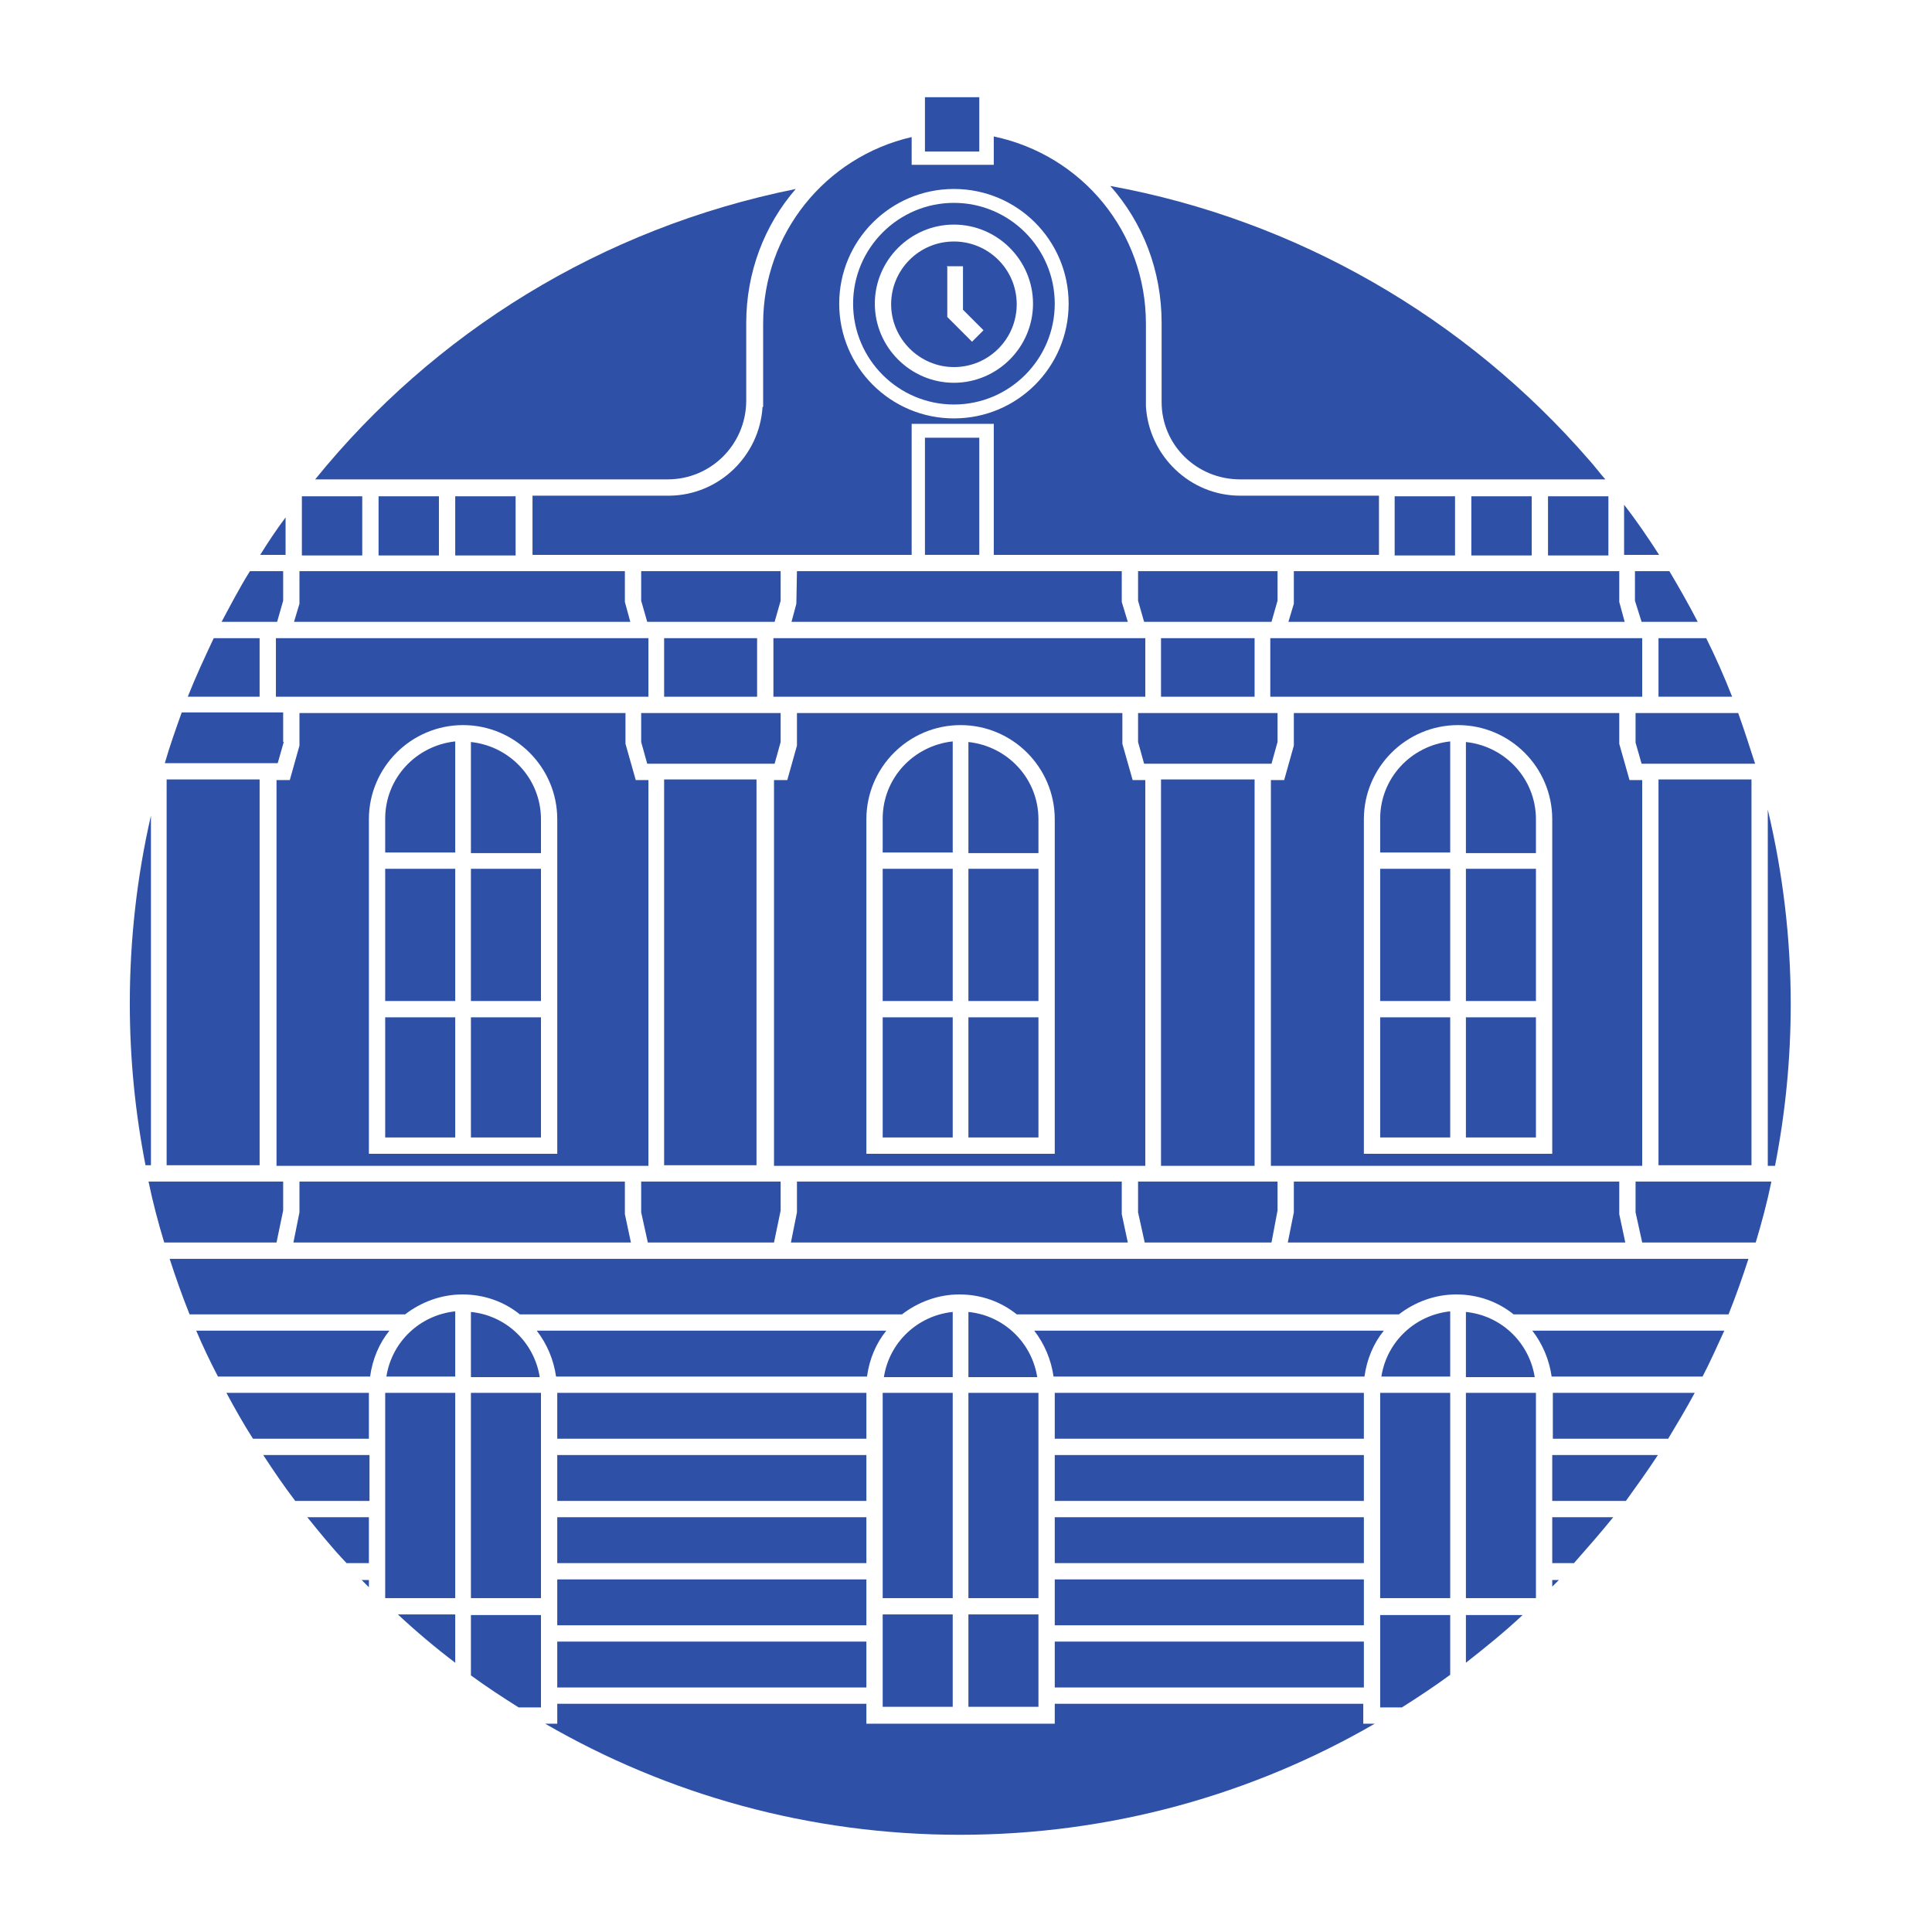 <svg xmlns="http://www.w3.org/2000/svg" id="Capa_1" data-name="Capa 1" viewBox="0 0 32 32"><defs><style>      .cls-1 {        fill: #2e51a7;      }    </style></defs><polygon class="cls-1" points="12.82 20.58 12.93 20.05 12.93 19.57 10.62 19.57 10.62 20.08 10.73 20.58 12.82 20.58"></polygon><polygon class="cls-1" points="10.62 9.95 10.72 10.3 10.74 10.3 11 10.3 12.54 10.3 12.81 10.3 12.83 10.3 12.93 9.95 12.93 9.46 10.62 9.46 10.62 9.95"></polygon><polygon class="cls-1" points="18.85 9.95 18.95 10.3 18.97 10.3 19.23 10.3 20.78 10.3 21.04 10.3 21.06 10.3 21.16 9.95 21.16 9.46 18.85 9.46 18.85 9.95"></polygon><rect class="cls-1" x="11" y="10.57" width="1.54" height=".97"></rect><rect class="cls-1" x="11" y="12.91" width="1.53" height="6.39"></rect><polygon class="cls-1" points="10.62 12.29 10.72 12.65 12.83 12.65 12.93 12.29 12.93 11.81 10.62 11.81 10.62 12.29"></polygon><polygon class="cls-1" points="20.65 19.31 20.78 19.31 20.78 12.91 19.23 12.91 19.23 19.31 20.65 19.31"></polygon><polygon class="cls-1" points="27.2 11.54 27.2 10.57 27.2 10.57 26.99 10.57 21.27 10.57 21.04 10.57 21.04 11.54 27.19 11.54 27.19 11.54 27.2 11.54"></polygon><polygon class="cls-1" points="12.81 10.57 12.81 11.54 13.18 11.54 13.18 11.54 18.91 11.54 18.91 11.54 18.97 11.54 18.97 10.57 18.75 10.57 13.04 10.57 12.81 10.57"></polygon><rect class="cls-1" x="15.32" y="7.25" width=".9" height="1.94"></rect><polygon class="cls-1" points="21.06 20.58 21.16 20.05 21.16 19.57 20.65 19.57 18.91 19.57 18.85 19.57 18.85 20.08 18.96 20.58 21.06 20.58"></polygon><polygon class="cls-1" points="21.16 12.29 21.16 11.81 20.65 11.81 18.91 11.81 18.85 11.81 18.85 12.29 18.95 12.65 21.06 12.65 21.16 12.29"></polygon><polygon class="cls-1" points="20.65 11.54 20.78 11.54 20.78 10.57 19.23 10.57 19.23 11.54 20.65 11.54 20.65 11.54"></polygon><path class="cls-1" d="M11.06,7.94c.71,0,1.29-.57,1.3-1.29v-1.3c0-.84.3-1.62.82-2.22-3.23.65-6,2.39-7.96,4.81h5.85Z"></path><path class="cls-1" d="M12.63,6.74h0c-.05.81-.72,1.46-1.54,1.47h0s-2.27,0-2.27,0v.98h6.28v-2.17h1.36v2.17h6.38v-.98h-2.3c-.83,0-1.51-.66-1.56-1.48h0v-1.37c0-1.51-1.05-2.79-2.52-3.1v.47h-1.36v-.46c-1.43.33-2.46,1.6-2.46,3.09v1.38ZM15.8,3.13c1.05,0,1.9.85,1.9,1.9s-.85,1.9-1.9,1.9-1.9-.85-1.9-1.9.85-1.9,1.9-1.9Z"></path><path class="cls-1" d="M15.8,6.7c.92,0,1.67-.75,1.67-1.67s-.75-1.67-1.67-1.67-1.67.75-1.67,1.67.75,1.67,1.67,1.67ZM15.8,3.72c.72,0,1.31.59,1.31,1.31h0c0,.72-.59,1.31-1.31,1.31-.72,0-1.31-.59-1.31-1.31,0-.72.59-1.31,1.31-1.31Z"></path><path class="cls-1" d="M15.8,6.08c.58,0,1.04-.47,1.04-1.04,0-.58-.47-1.04-1.04-1.04-.58,0-1.04.47-1.04,1.04s.47,1.04,1.04,1.04ZM15.68,4.41h.27v.72l.34.34-.19.19-.41-.41v-.83Z"></path><rect class="cls-1" x="15.32" y="1.61" width=".9" height=".9"></rect><rect class="cls-1" x="25.64" y="8.22" width="1" height=".98"></rect><path class="cls-1" d="M19.24,6.66c0,.71.58,1.28,1.3,1.28h0s6.05,0,6.05,0c-.09-.1-.17-.21-.26-.31-2.06-2.38-4.87-3.99-7.94-4.55.54.61.85,1.4.85,2.27v1.3Z"></path><polygon class="cls-1" points="13.19 10 13.11 10.3 18.68 10.3 18.58 9.97 18.58 9.46 13.2 9.46 13.19 10"></polygon><path class="cls-1" d="M27.47,11.54h1.22c-.13-.33-.27-.65-.43-.97h-.79v.97Z"></path><rect class="cls-1" x="7.54" y="8.22" width="1" height=".98"></rect><path class="cls-1" d="M27.48,9.19c-.18-.28-.37-.56-.58-.83v.83h.58Z"></path><path class="cls-1" d="M27.08,9.95l.11.35h.93c-.15-.29-.31-.57-.47-.84h-.57v.49Z"></path><polygon class="cls-1" points="21.43 9.46 21.43 10 21.34 10.3 26.91 10.3 26.82 9.97 26.82 9.46 21.43 9.46"></polygon><rect class="cls-1" x="23.1" y="8.22" width="1" height=".98"></rect><rect class="cls-1" x="24.37" y="8.22" width="1" height=".98"></rect><rect class="cls-1" x="22.86" y="14.39" width="1.16" height="2.19"></rect><path class="cls-1" d="M27.2,19.31v-6.39h-.21l-.17-.6v-.51h-5.39v.54s-.16.57-.16.57h-.22v6.39h6.15ZM25.71,19.11h-3.12v-5.54c0-.86.7-1.56,1.56-1.56s1.56.7,1.56,1.56v5.54Z"></path><path class="cls-1" d="M24.28,12.29v1.84h1.16v-.56c0-.67-.51-1.21-1.16-1.28Z"></path><rect class="cls-1" x="24.28" y="14.39" width="1.16" height="2.19"></rect><path class="cls-1" d="M14.62,13.56v.56h1.16v-1.84c-.65.07-1.16.61-1.16,1.28Z"></path><rect class="cls-1" x="14.62" y="14.39" width="1.16" height="2.19"></rect><rect class="cls-1" x="14.62" y="16.85" width="1.16" height="1.99"></rect><polygon class="cls-1" points="21.43 19.57 21.43 20.08 21.33 20.58 26.92 20.58 26.82 20.11 26.82 19.57 21.43 19.57"></polygon><rect class="cls-1" x="27.47" y="12.91" width="1.54" height="6.39"></rect><path class="cls-1" d="M27.09,11.81v.49l.1.35h1.88c-.09-.28-.18-.56-.28-.84h-1.7Z"></path><rect class="cls-1" x="22.86" y="16.85" width="1.16" height="1.99"></rect><rect class="cls-1" x="24.28" y="16.85" width="1.16" height="1.99"></rect><path class="cls-1" d="M22.86,13.56v.56h1.16v-1.84c-.65.07-1.16.61-1.16,1.28Z"></path><rect class="cls-1" x="6.27" y="8.22" width="1" height=".98"></rect><path class="cls-1" d="M7.8,12.29v1.84h1.16v-.56c0-.67-.51-1.21-1.16-1.28Z"></path><rect class="cls-1" x="7.8" y="16.85" width="1.16" height="1.99"></rect><rect class="cls-1" x="16.04" y="16.85" width="1.16" height="1.99"></rect><path class="cls-1" d="M6.38,13.56v.56h1.16v-1.84c-.65.07-1.16.61-1.16,1.28Z"></path><rect class="cls-1" x="6.38" y="14.39" width="1.16" height="2.19"></rect><path class="cls-1" d="M10.74,19.31v-6.39h-.21l-.17-.6v-.51h-5.4v.54s-.16.57-.16.57h-.22v6.39h6.16ZM9.23,19.11h-3.12v-5.54c0-.86.7-1.56,1.56-1.56s1.56.7,1.56,1.56v5.54Z"></path><polygon class="cls-1" points="4.96 19.57 4.96 20.08 4.86 20.58 10.45 20.58 10.35 20.11 10.35 19.57 4.96 19.57"></polygon><rect class="cls-1" x="7.8" y="14.39" width="1.16" height="2.19"></rect><rect class="cls-1" x="16.04" y="14.39" width="1.16" height="2.19"></rect><rect class="cls-1" x="6.38" y="16.85" width="1.16" height="1.99"></rect><path class="cls-1" d="M16.04,12.29v1.84h1.16v-.56c0-.67-.51-1.21-1.16-1.28Z"></path><polygon class="cls-1" points="13.2 19.57 13.2 20.08 13.1 20.58 18.68 20.58 18.58 20.11 18.58 19.57 13.2 19.57"></polygon><path class="cls-1" d="M18.97,19.31v-6.39h-.21l-.17-.6v-.51h-5.39v.54s-.16.57-.16.57h-.22v6.39h6.15ZM17.47,19.11h-3.12v-5.54c0-.86.7-1.56,1.56-1.56s1.56.7,1.56,1.56v5.54Z"></path><path class="cls-1" d="M25.71,24.86h1.22c.18-.25.36-.5.53-.76h-1.75v.76Z"></path><rect class="cls-1" x="17.47" y="24.1" width="5.12" height=".76"></rect><rect class="cls-1" x="17.47" y="23.07" width="5.12" height=".76"></rect><path class="cls-1" d="M22.86,28.28h.36c.27-.17.54-.35.8-.54v-.99h-1.16v1.53Z"></path><path class="cls-1" d="M22.92,22.04h-5.79c.17.22.28.48.32.76h5.15c.04-.29.15-.55.32-.76Z"></path><rect class="cls-1" x="16.04" y="23.07" width="1.16" height="3.4"></rect><rect class="cls-1" x="16.04" y="26.74" width="1.16" height="1.53"></rect><path class="cls-1" d="M16.04,21.73v1.08h1.14c-.09-.57-.55-1.02-1.14-1.08Z"></path><path class="cls-1" d="M7.8,21.73v1.08h1.14c-.09-.57-.55-1.02-1.14-1.08Z"></path><rect class="cls-1" x="5" y="8.22" width="1" height=".98"></rect><path class="cls-1" d="M22.59,28.22h-5.12v.33h-3.12v-.33h-5.12v.33h-.2c2.02,1.17,4.37,1.84,6.87,1.84s4.85-.67,6.87-1.84h-.19v-.33Z"></path><rect class="cls-1" x="17.47" y="27.19" width="5.12" height=".76"></rect><rect class="cls-1" x="17.47" y="25.13" width="5.12" height=".76"></rect><rect class="cls-1" x="9.23" y="24.1" width="5.12" height=".76"></rect><rect class="cls-1" x="17.47" y="26.16" width="5.12" height=".76"></rect><path class="cls-1" d="M25.69,22.8h2.51c.13-.25.24-.5.36-.76h-3.18c.17.22.28.48.32.76Z"></path><path class="cls-1" d="M25.71,23.83h1.92c.15-.25.3-.5.44-.76h-2.35v.76Z"></path><path class="cls-1" d="M26.98,20.85h-5.71s-2.53,0-2.53,0h0s-5.7,0-5.7,0h0s-2.53,0-2.53,0h0s-5.71,0-5.71,0h0s-1.99,0-1.99,0c.1.31.21.62.33.92h3.57c.26-.2.59-.33.95-.33s.69.12.95.33h6.33c.26-.2.59-.33.95-.33s.69.12.95.33h6.33c.26-.2.59-.33.95-.33s.69.12.95.33h3.56c.12-.3.23-.61.33-.92h-2.02Z"></path><path class="cls-1" d="M29.28,13.41v5.9h.12c.17-.87.26-1.76.26-2.68,0-1.09-.13-2.17-.38-3.22Z"></path><path class="cls-1" d="M25.71,25.89h.36c.22-.25.44-.5.65-.76h-1.01v.76Z"></path><path class="cls-1" d="M27.09,19.57v.51l.11.5h0s1.88,0,1.88,0c.1-.33.19-.67.26-1.01h-2.26Z"></path><rect class="cls-1" x="22.86" y="23.07" width="1.16" height="3.4"></rect><path class="cls-1" d="M22.88,22.8h1.14v-1.08c-.58.06-1.05.5-1.14,1.08Z"></path><path class="cls-1" d="M24.28,27.54c.32-.25.64-.51.94-.79h-.94v.79Z"></path><rect class="cls-1" x="24.28" y="23.07" width="1.16" height="3.4"></rect><path class="cls-1" d="M25.71,26.28s.07-.07.11-.11h-.11v.11Z"></path><path class="cls-1" d="M24.28,21.73v1.08h1.14c-.09-.57-.55-1.02-1.14-1.08Z"></path><rect class="cls-1" x="9.23" y="23.07" width="5.12" height=".76"></rect><path class="cls-1" d="M4.69,20.05v-.48h-2.23c.07.34.16.68.26,1.01h1.86l.11-.53Z"></path><path class="cls-1" d="M2.5,13.51c-.23,1-.35,2.05-.35,3.11,0,.92.09,1.81.26,2.68h.09v-5.79Z"></path><path class="cls-1" d="M3.25,22.04c.11.26.23.51.36.76h2.52c.04-.29.15-.55.32-.76h-3.19Z"></path><path class="cls-1" d="M5.74,25.89h.37v-.76h-1.02c.21.26.42.52.65.76Z"></path><path class="cls-1" d="M4.18,23.83h1.93v-.76h-2.36c.14.26.28.51.44.76Z"></path><path class="cls-1" d="M4.89,24.86h1.23v-.76h-1.76c.17.26.34.51.53.76Z"></path><rect class="cls-1" x="2.76" y="12.91" width="1.54" height="6.39"></rect><path class="cls-1" d="M6.11,26.29v-.12h-.12s.08.08.12.12Z"></path><path class="cls-1" d="M4.73,8.57c-.15.2-.29.41-.42.62h.42v-.62Z"></path><polygon class="cls-1" points="4.57 11.54 4.8 11.54 4.8 11.54 10.54 11.54 10.54 11.54 10.74 11.54 10.74 10.57 10.52 10.57 4.8 10.57 4.57 10.57 4.57 11.54"></polygon><path class="cls-1" d="M4.69,12.29v-.49h-1.68c-.1.28-.2.56-.28.84h1.87l.1-.35Z"></path><polygon class="cls-1" points="10.35 9.97 10.35 9.46 4.96 9.46 4.96 10 4.87 10.3 10.44 10.3 10.35 9.97"></polygon><path class="cls-1" d="M4.57,10.3h.02l.1-.35v-.49h-.55c-.17.27-.32.56-.47.84h.9Z"></path><rect class="cls-1" x="9.23" y="25.13" width="5.12" height=".76"></rect><path class="cls-1" d="M4.31,10.57h-.77c-.15.32-.3.64-.43.97h1.19v-.97Z"></path><path class="cls-1" d="M15.78,21.73c-.58.06-1.05.5-1.14,1.08h1.14v-1.08Z"></path><path class="cls-1" d="M9.21,22.8h5.15c.04-.29.15-.55.32-.76h-5.79c.17.22.28.48.32.76Z"></path><rect class="cls-1" x="14.62" y="26.74" width="1.16" height="1.53"></rect><rect class="cls-1" x="9.23" y="26.16" width="5.12" height=".76"></rect><rect class="cls-1" x="9.23" y="27.19" width="5.12" height=".76"></rect><rect class="cls-1" x="14.62" y="23.07" width="1.16" height="3.4"></rect><path class="cls-1" d="M7.54,27.54v-.8h-.95c.3.28.62.55.95.8Z"></path><rect class="cls-1" x="6.38" y="23.07" width="1.16" height="3.4"></rect><path class="cls-1" d="M6.4,22.8h1.14v-1.08c-.58.06-1.05.5-1.14,1.08Z"></path><rect class="cls-1" x="7.8" y="23.07" width="1.16" height="3.4"></rect><path class="cls-1" d="M7.8,27.75c.26.19.52.36.79.53h.37v-1.53h-1.16v1Z"></path></svg>